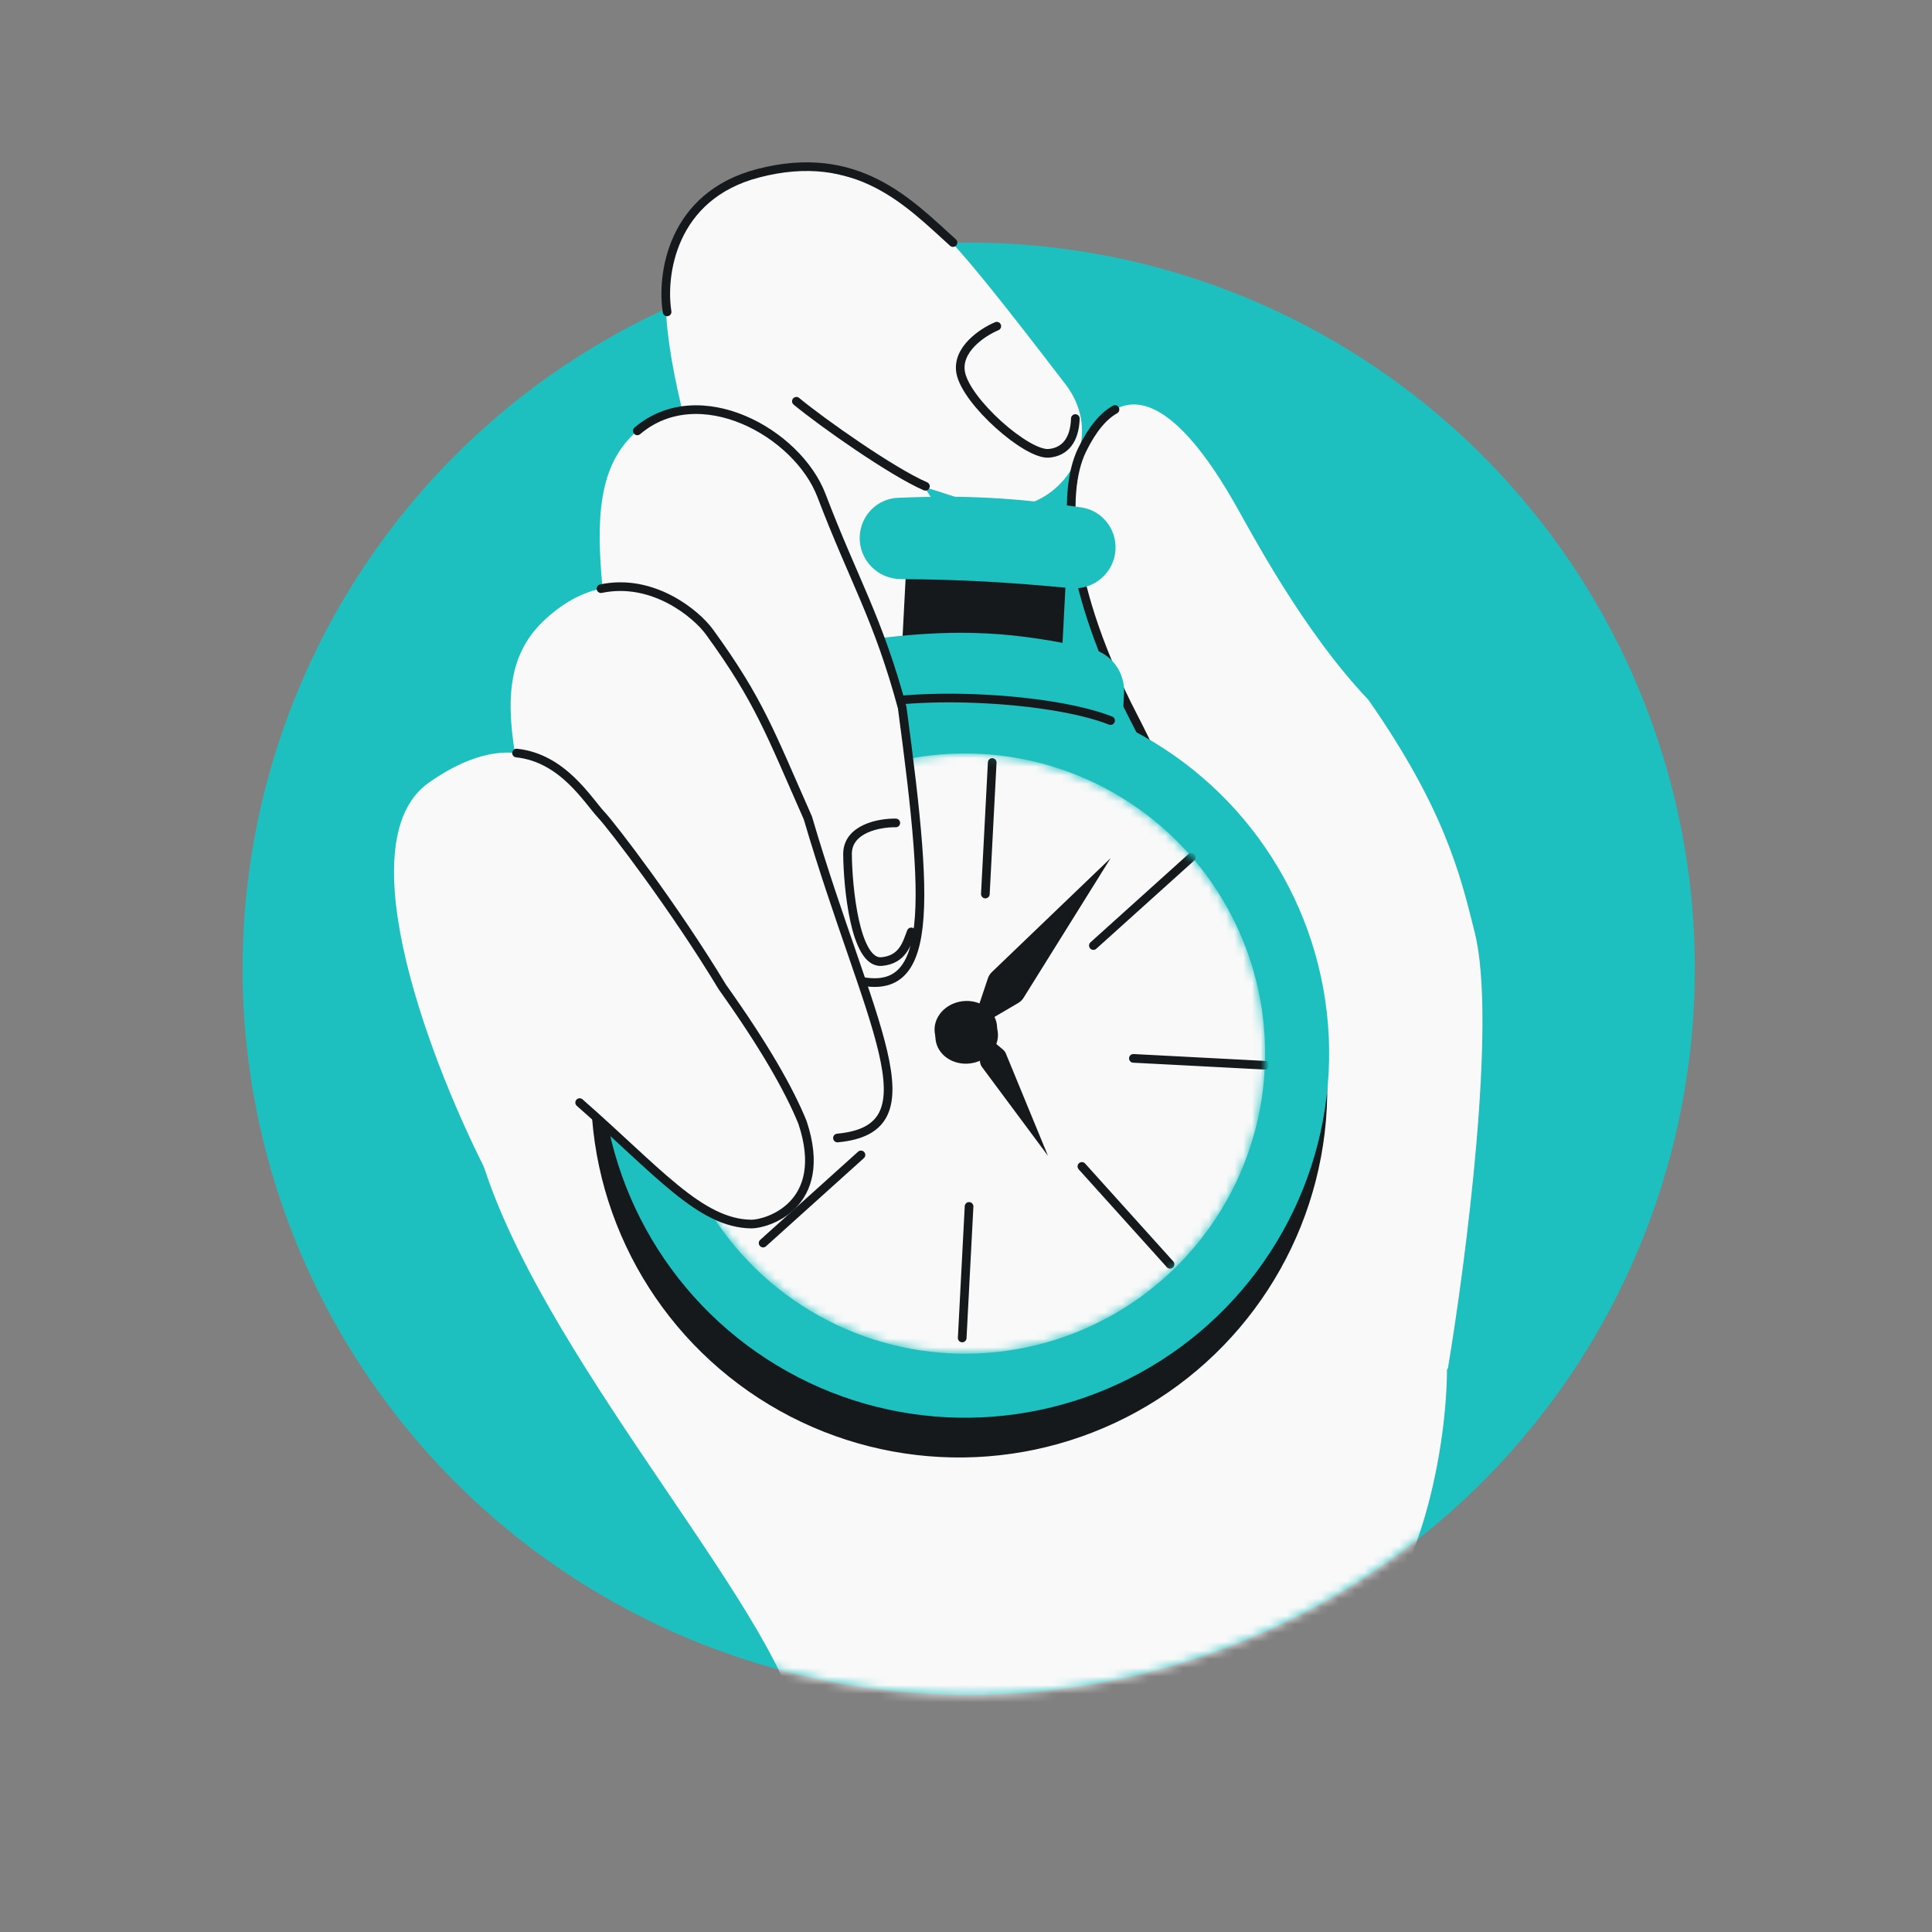 <svg width="223" height="223" viewBox="0 0 223 223" fill="none" xmlns="http://www.w3.org/2000/svg">
<rect x="0" y="0" width="223" height="223" fill="#808080" stroke="none"/>
<circle cx="111.812" cy="111.812" r="83.812" fill="#1EBFBF"/>
<mask id="mask0_947_6717" style="mask-type:alpha" maskUnits="userSpaceOnUse" x="28" y="14" width="168" height="182">
<path d="M195.624 111.812C195.624 158.1 158.1 195.624 111.812 195.624C65.524 195.624 28 158.1 28 111.812C28 65.524 57.212 14.5 103.5 14.5C149.788 14.5 195.624 65.524 195.624 111.812Z" fill="#1EBFBF"/>
</mask>
<g mask="url(#mask0_947_6717)">
<path d="M54.1 126.585C56.095 148.158 84.087 178.62 90.884 194.983C95.737 206.345 144.443 202.774 155.802 191.156C164.888 181.862 167.063 165.042 167.015 157.795C162.014 137.329 148.448 95.483 134.185 91.829C116.357 87.261 52.755 112.038 54.1 126.585Z" fill="#F9F9F9"/>
<path d="M77.629 29.572C73.716 38.741 85.279 69.47 91.549 83.689C99.284 87.695 115.911 94.695 120.541 90.647C125.171 86.598 113.256 66.044 106.72 56.272C107.739 56.429 112.254 58.157 114.456 58.495C122.163 59.679 128.111 51.035 122.967 44.334C108.344 25.282 105.935 22.647 98.428 20.555C90.921 18.462 82.521 18.112 77.629 29.572Z" fill="#F9F9F9"/>
<path d="M170.24 107.718C172.763 117.947 169.213 145.461 167.123 157.939C149.076 178.498 135.617 170.798 128.554 154.737C121.49 138.677 141.132 117.724 139.161 109.733C138.039 105.187 138.308 97.227 130.798 82.69C123.287 68.153 122.398 57.055 124.901 51.931C130.708 40.043 138.515 51.115 142.481 58.05C144.431 61.458 150.344 72.782 157.959 80.793C166.692 93.334 168.543 100.837 170.24 107.718Z" fill="#F9F9F9"/>
<path d="M128.553 154.737C121.489 138.677 139.166 120.274 139.16 109.733C139.157 105.05 138.307 97.227 130.797 82.69C123.286 68.153 122.397 57.055 124.9 51.93C126.098 49.478 127.381 48.003 128.697 47.267" stroke="#16191C" stroke-linecap="round"/>
<path d="M104.562 66.151C104.674 63.995 106.129 62.102 108.243 61.666C112.489 60.789 115.732 60.99 119.789 62.273C121.859 62.928 123.124 64.971 123.011 67.139L122.552 75.939C122.406 78.741 120.016 80.895 117.214 80.749L108.911 80.316C106.108 80.169 103.955 77.779 104.101 74.977L104.562 66.151Z" fill="#16191C"/>
<path d="M99.236 61.866C99.36 59.481 101.253 57.56 103.638 57.46C111.513 57.131 117.163 57.449 124.813 58.569C127.186 58.916 128.881 61.032 128.756 63.427C128.615 66.123 126.242 68.144 123.555 67.887C116.531 67.215 111.139 66.894 103.965 66.843C101.26 66.824 99.095 64.567 99.236 61.866Z" fill="#1EBFBF"/>
<path d="M97.452 78.334C97.578 75.916 99.393 73.909 101.797 73.627C110.856 72.566 117.181 72.915 125.913 74.882C128.273 75.414 129.867 77.599 129.741 80.014L129.501 84.625C129.355 87.428 126.964 89.581 124.162 89.435L102.021 88.28C99.219 88.134 97.066 85.744 97.212 82.942L97.452 78.334Z" fill="#1EBFBF"/>
<circle cx="110.705" cy="125.735" r="42.495" transform="rotate(2.985 110.705 125.735)" fill="#16191C"/>
<circle cx="111.383" cy="121.609" r="42.033" transform="rotate(2.985 111.383 121.609)" fill="#1EBFBF"/>
<path d="M98.666 81.632C106.167 79.71 121.389 80.504 128.188 83.171" stroke="#16191C" stroke-linecap="round"/>
<mask id="mask1_947_6717" style="mask-type:alpha" maskUnits="userSpaceOnUse" x="76" y="86" width="71" height="71">
<circle cx="111.383" cy="121.609" r="34.642" transform="rotate(2.985 111.383 121.609)" fill="#F9F9F9"/>
</mask>
<g mask="url(#mask1_947_6717)">
<circle cx="111.383" cy="121.609" r="34.642" transform="rotate(2.985 111.383 121.609)" fill="#F9F9F9"/>
<path d="M114.028 112.92C114.119 112.648 114.275 112.402 114.482 112.204L128.196 99.047L118.142 115.175C117.991 115.418 117.782 115.621 117.535 115.766L111.987 119.019L114.028 112.92Z" fill="#16191C"/>
<path d="M115.768 121.148C115.915 121.272 116.031 121.429 116.104 121.607L120.961 133.408L113.349 123.166C113.234 123.011 113.158 122.831 113.128 122.641L112.457 118.376L115.768 121.148Z" fill="#16191C"/>
<ellipse cx="111.578" cy="119.556" rx="3.617" ry="3.215" transform="rotate(-6.905 111.578 119.556)" fill="#16191C"/>
<ellipse cx="111.481" cy="118.756" rx="3.617" ry="3.215" transform="rotate(-6.905 111.481 118.756)" fill="#16191C"/>
<path d="M114.526 88.01L113.734 103.193" stroke="#16191C" stroke-linecap="round" stroke-linejoin="round"/>
<path d="M111.854 139.25L111.062 154.433" stroke="#16191C" stroke-linecap="round" stroke-linejoin="round"/>
<path d="M90.535 96.514L100.711 107.809" stroke="#16191C" stroke-linecap="round" stroke-linejoin="round"/>
<path d="M124.878 134.635L135.053 145.93" stroke="#16191C" stroke-linecap="round" stroke-linejoin="round"/>
<path d="M79.58 119.49L94.763 120.282" stroke="#16191C" stroke-linecap="round" stroke-linejoin="round"/>
<path d="M130.82 122.162L146.003 122.954" stroke="#16191C" stroke-linecap="round" stroke-linejoin="round"/>
<path d="M137.498 98.963L126.203 109.139" stroke="#16191C" stroke-linecap="round" stroke-linejoin="round"/>
<path d="M99.376 133.306L88.081 143.481" stroke="#16191C" stroke-linecap="round" stroke-linejoin="round"/>
</g>
<path d="M73.562 49.731C64.44 57.492 72.832 75.166 70.877 93.936C80.919 90.793 83.578 79.157 85.184 87.335C89.005 106.791 93.045 111.067 96.986 112.547C107.846 116.624 107.435 106.33 104.132 81.664C101.321 71.271 98.596 67.1 94.82 57.196C92.048 49.923 80.706 43.654 73.562 49.731Z" fill="#F9F9F9"/>
<path d="M70.878 93.937C80.92 90.794 83.579 79.158 85.185 87.336C89.006 106.792 93.045 111.068 96.986 112.548C107.847 116.625 107.435 106.331 104.133 81.665C101.321 71.272 98.596 67.101 94.821 57.197C92.049 49.925 80.706 43.654 73.563 49.732M103.396 94.986C101.528 94.952 97.798 95.628 97.825 98.609C97.859 102.336 98.685 111.273 101.767 110.989C104.232 110.761 104.678 108.855 105.18 107.565" stroke="#16191C" stroke-linecap="round"/>
<path d="M62.702 71.708C54.048 79.988 62.904 94.067 63.83 112.916C73.276 108.28 72.394 97.722 75.226 105.559C77.68 112.348 87.108 132.236 96.661 131.353C108.213 130.285 100.264 118.275 93.245 94.399C88.883 84.555 87.657 80.899 81.9 72.959C79.829 70.102 71.333 63.449 62.702 71.708Z" fill="#F9F9F9"/>
<path d="M96.662 131.353C108.213 130.285 100.265 118.275 93.245 94.399C88.884 84.555 87.658 80.9 81.9 72.959C80.374 70.853 75.357 66.686 69.368 67.946" stroke="#16191C" stroke-linecap="round"/>
<path d="M49.505 90.333C39.697 97.207 50.097 123.639 56.524 135.995C65.313 130.21 63.112 119.846 66.906 127.265C68.052 129.505 68.589 128.766 70.995 130.922C75.492 134.951 80.421 141.352 88.301 141.168C89.459 141.141 101.249 139.009 83.38 113.931C77.817 104.713 70.673 95.407 69.433 94.085C67.019 91.511 61.764 81.74 49.505 90.333Z" fill="#F9F9F9"/>
<path d="M66.906 127.266C75.891 135.138 80.803 141.211 86.716 141.286C88.417 141.307 95.847 139.198 92.626 129.55C91.113 125.832 88.264 120.786 83.38 113.931C77.817 104.713 70.673 95.408 69.433 94.085C67.828 92.373 64.965 87.478 59.621 86.919" stroke="#16191C" stroke-linecap="round"/>
<path d="M106.816 56.128C103.04 54.509 94.885 48.777 91.922 46.316M115.054 37.65C113.457 38.316 110.39 40.319 110.887 43.009C111.508 46.37 118.531 52.559 121.073 52.324C122.922 52.153 124.04 50.806 124.121 48.312M77 36C76.333 31.833 77.452 22.621 87.5 20C99 17 105 23.5 110 28" stroke="#16191C" stroke-linecap="round"/>
</g>
</svg>
